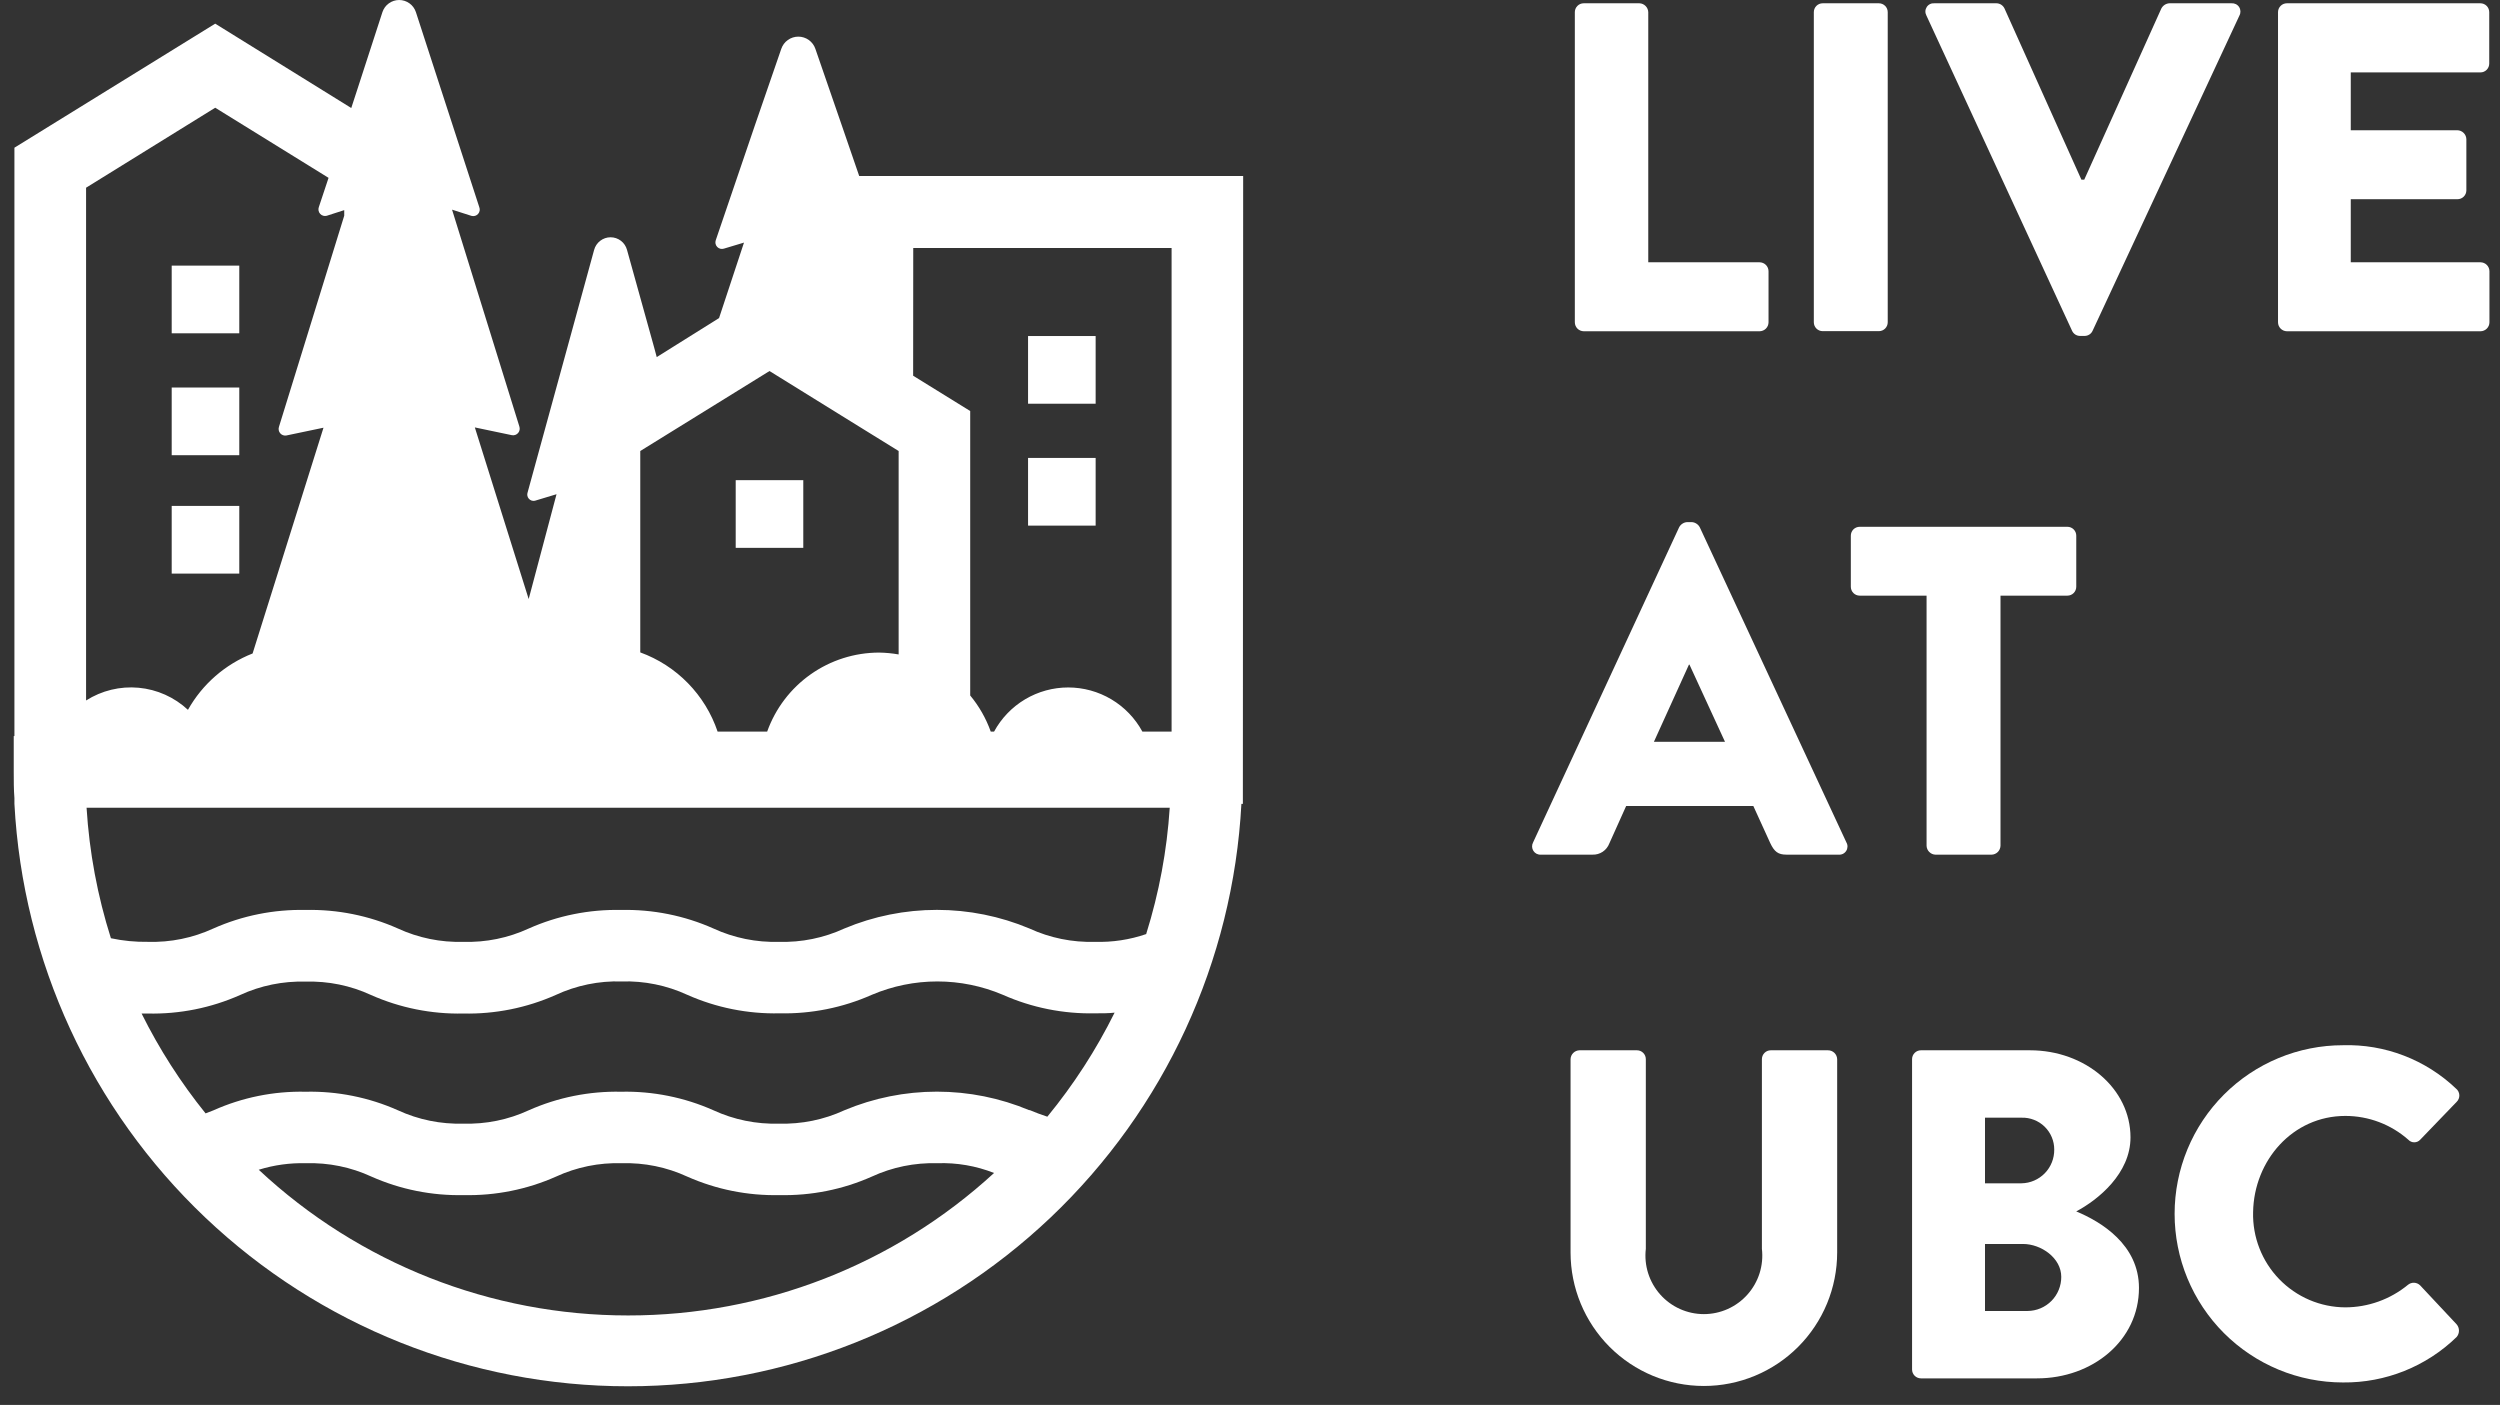<svg width="121" height="68" viewBox="0 0 121 68" fill="none" xmlns="http://www.w3.org/2000/svg">
<rect x="0" y="0" width="121" height="68" fill="#333333" stroke="none"/>
<path d="M11.581 12.856H8.31V16.132H11.581V12.856Z" fill="white"/>
<path d="M11.581 18.756H8.31V22.032H11.581V18.756Z" fill="white"/>
<path d="M11.581 24.486H8.31V27.762H11.581V24.486Z" fill="white"/>
<path d="M53.029 16.264H49.758V19.54H53.029V16.264Z" fill="white"/>
<path d="M53.029 22.164H49.758V25.44H53.029V22.164Z" fill="white"/>
<path d="M38.879 23.24H35.608V26.516H38.879V23.24Z" fill="white"/>
<path d="M60.169 8.518H41.585L40.751 6.092L39.464 2.363C39.405 2.191 39.294 2.041 39.146 1.936C38.998 1.83 38.821 1.773 38.639 1.773C38.457 1.773 38.28 1.83 38.132 1.936C37.984 2.041 37.873 2.191 37.814 2.363L36.528 6.092L34.642 11.629C34.623 11.684 34.62 11.743 34.632 11.8C34.645 11.857 34.673 11.91 34.713 11.952C34.754 11.994 34.805 12.024 34.862 12.039C34.918 12.053 34.978 12.052 35.033 12.035L36.009 11.742L34.802 15.395L31.786 17.283L31.659 16.811L30.348 12.096C30.301 11.921 30.198 11.765 30.054 11.655C29.91 11.544 29.733 11.484 29.552 11.484C29.37 11.484 29.194 11.544 29.05 11.655C28.906 11.765 28.802 11.921 28.755 12.096L27.469 16.788L25.536 23.835C25.518 23.886 25.514 23.942 25.525 23.995C25.535 24.049 25.56 24.098 25.596 24.139C25.632 24.18 25.678 24.211 25.73 24.228C25.781 24.245 25.837 24.248 25.89 24.236L26.936 23.92L25.588 28.994L22.982 20.687L24.782 21.064C24.837 21.073 24.894 21.068 24.946 21.048C24.998 21.029 25.044 20.996 25.08 20.953C25.116 20.91 25.14 20.859 25.149 20.804C25.159 20.749 25.154 20.692 25.136 20.639L21.879 10.147L22.821 10.449C22.878 10.464 22.937 10.463 22.994 10.447C23.05 10.43 23.1 10.399 23.139 10.355C23.178 10.311 23.204 10.258 23.215 10.2C23.225 10.143 23.22 10.083 23.198 10.029L21.356 4.364L20.13 0.588C20.074 0.417 19.966 0.268 19.82 0.163C19.674 0.057 19.499 0 19.32 0C19.14 0 18.965 0.057 18.819 0.163C18.673 0.268 18.565 0.417 18.509 0.588L17.283 4.364L17.001 5.228L10.416 1.145L0.698 7.149V35.626H0.665V37.363C0.665 37.788 0.665 38.212 0.698 38.633V38.906C1.104 46.518 4.41 53.684 9.934 58.928C15.458 64.172 22.779 67.096 30.391 67.096C38.002 67.096 45.324 64.172 50.848 58.928C56.372 53.684 59.678 46.518 60.084 38.906H60.155L60.169 8.518ZM44.201 12.002H56.705V35.409H55.291C54.94 34.763 54.421 34.223 53.789 33.847C53.157 33.471 52.436 33.273 51.702 33.273C50.967 33.273 50.246 33.471 49.614 33.847C48.983 34.223 48.464 34.763 48.113 35.409H47.952C47.725 34.773 47.389 34.182 46.958 33.662V19.894L44.196 18.185L44.201 12.002ZM49.824 53.737C48.405 53.142 46.883 52.836 45.346 52.836C43.809 52.836 42.286 53.142 40.868 53.737C39.877 54.195 38.792 54.416 37.701 54.384C36.608 54.417 35.522 54.195 34.529 53.737C33.124 53.113 31.598 52.806 30.061 52.84C28.524 52.807 26.998 53.113 25.593 53.737C24.601 54.196 23.517 54.417 22.425 54.384C21.334 54.416 20.25 54.195 19.258 53.737C17.853 53.113 16.327 52.806 14.79 52.84C13.254 52.806 11.729 53.114 10.327 53.742L9.95 53.888C8.745 52.394 7.707 50.774 6.853 49.055H7.159C8.695 49.089 10.219 48.782 11.623 48.158C12.614 47.7 13.699 47.479 14.79 47.511C15.882 47.478 16.966 47.699 17.957 48.158C19.363 48.782 20.888 49.088 22.425 49.055C23.963 49.088 25.488 48.782 26.894 48.158C27.893 47.693 28.988 47.468 30.089 47.502C31.182 47.469 32.268 47.69 33.261 48.148C34.667 48.773 36.192 49.079 37.729 49.045C39.266 49.078 40.792 48.772 42.197 48.148C43.2 47.722 44.278 47.502 45.367 47.502C46.456 47.502 47.534 47.722 48.537 48.148C49.942 48.772 51.468 49.078 53.005 49.045C53.349 49.045 53.66 49.045 53.947 49.012C53.056 50.809 51.963 52.499 50.691 54.048C50.398 53.954 50.12 53.846 49.824 53.723V53.737ZM55.479 45.208C54.681 45.483 53.839 45.611 52.995 45.585C51.902 45.618 50.817 45.397 49.824 44.939C48.405 44.344 46.883 44.038 45.346 44.038C43.809 44.038 42.286 44.344 40.868 44.939C39.877 45.396 38.792 45.618 37.701 45.585C36.608 45.618 35.522 45.397 34.529 44.939C33.124 44.314 31.598 44.008 30.061 44.042C28.524 44.009 26.998 44.315 25.593 44.939C24.601 45.397 23.517 45.619 22.425 45.585C21.334 45.618 20.25 45.396 19.258 44.939C17.853 44.314 16.327 44.008 14.79 44.042C13.255 44.009 11.731 44.315 10.327 44.939C9.335 45.396 8.251 45.618 7.159 45.585C6.558 45.595 5.957 45.537 5.368 45.411C4.718 43.362 4.323 41.241 4.19 39.095H56.615C56.481 41.166 56.099 43.213 55.479 45.194V45.208ZM40.732 20.12L43.494 21.829V31.675C43.182 31.62 42.867 31.59 42.551 31.585C41.364 31.586 40.207 31.953 39.236 32.638C38.266 33.322 37.531 34.29 37.131 35.409H34.732C34.435 34.53 33.944 33.729 33.297 33.066C32.649 32.402 31.86 31.893 30.989 31.576V21.829L37.244 17.958L40.732 20.12ZM10.416 5.214L15.902 8.608L15.431 10.024C15.411 10.079 15.407 10.138 15.418 10.195C15.429 10.253 15.456 10.306 15.495 10.349C15.535 10.393 15.585 10.424 15.641 10.441C15.697 10.458 15.756 10.459 15.813 10.444L16.661 10.17V10.439L13.503 20.654C13.485 20.706 13.48 20.763 13.49 20.818C13.499 20.873 13.523 20.924 13.559 20.967C13.595 21.01 13.641 21.043 13.693 21.062C13.745 21.082 13.802 21.087 13.857 21.078L15.657 20.701L12.226 31.628C10.9 32.15 9.795 33.113 9.097 34.356C8.441 33.745 7.601 33.369 6.709 33.287C5.817 33.205 4.922 33.422 4.166 33.903V9.085L10.416 5.214ZM30.4 63.668C23.764 63.672 17.374 61.151 12.523 56.616C13.263 56.386 14.035 56.279 14.809 56.3C15.9 56.267 16.985 56.488 17.976 56.947C19.382 57.571 20.907 57.877 22.444 57.843C23.982 57.877 25.507 57.571 26.913 56.947C27.907 56.488 28.995 56.266 30.089 56.3C31.182 56.267 32.268 56.488 33.261 56.947C34.667 57.571 36.192 57.877 37.729 57.843C39.266 57.877 40.792 57.571 42.197 56.947C43.189 56.489 44.273 56.268 45.365 56.3C46.303 56.266 47.239 56.427 48.113 56.772C43.28 61.212 36.959 63.673 30.4 63.668Z" fill="white"/>
<path d="M76.651 16.033H85.168C85.282 16.031 85.391 15.985 85.471 15.904C85.552 15.822 85.597 15.713 85.597 15.598V13.13C85.597 13.015 85.552 12.906 85.471 12.824C85.391 12.743 85.282 12.697 85.168 12.695H79.776V0.588C79.772 0.476 79.726 0.368 79.646 0.289C79.567 0.209 79.46 0.162 79.347 0.159H76.651C76.537 0.159 76.428 0.204 76.348 0.285C76.267 0.365 76.222 0.474 76.222 0.588V15.598C76.222 15.713 76.267 15.822 76.347 15.904C76.428 15.985 76.537 16.031 76.651 16.033Z" fill="white"/>
<path d="M90.937 0.159H88.218C87.981 0.159 87.789 0.351 87.789 0.588V15.598C87.789 15.836 87.981 16.028 88.218 16.028H90.937C91.174 16.028 91.366 15.836 91.366 15.598V0.588C91.366 0.351 91.174 0.159 90.937 0.159Z" fill="white"/>
<path d="M100.288 16.009C100.321 16.083 100.375 16.145 100.442 16.19C100.51 16.234 100.589 16.258 100.67 16.259H100.901C100.981 16.258 101.06 16.234 101.128 16.19C101.196 16.145 101.249 16.083 101.282 16.009L108.39 0.749C108.424 0.686 108.44 0.614 108.437 0.542C108.434 0.471 108.412 0.401 108.373 0.341C108.334 0.28 108.28 0.232 108.215 0.2C108.151 0.168 108.08 0.154 108.008 0.159H104.996C104.916 0.164 104.838 0.19 104.771 0.233C104.703 0.277 104.648 0.338 104.61 0.409L100.877 8.697H100.74L97.017 0.409C96.982 0.336 96.928 0.274 96.861 0.23C96.794 0.186 96.716 0.161 96.635 0.159H93.623C93.551 0.153 93.479 0.166 93.414 0.198C93.349 0.229 93.294 0.278 93.255 0.338C93.215 0.399 93.192 0.469 93.189 0.541C93.186 0.613 93.203 0.685 93.237 0.749L100.288 16.009Z" fill="white"/>
<path d="M120.05 3.505C120.107 3.505 120.163 3.494 120.215 3.473C120.267 3.451 120.314 3.419 120.354 3.38C120.394 3.34 120.425 3.292 120.447 3.24C120.468 3.188 120.479 3.132 120.479 3.076V0.588C120.479 0.474 120.434 0.365 120.354 0.285C120.273 0.204 120.164 0.159 120.05 0.159H110.685C110.572 0.159 110.462 0.204 110.382 0.285C110.302 0.365 110.256 0.474 110.256 0.588V15.598C110.256 15.713 110.301 15.822 110.382 15.904C110.462 15.985 110.571 16.031 110.685 16.033H120.06C120.174 16.031 120.283 15.985 120.363 15.904C120.444 15.822 120.489 15.713 120.489 15.598V13.13C120.489 13.015 120.444 12.906 120.363 12.824C120.283 12.743 120.174 12.697 120.06 12.695H113.777V9.642H118.938C118.995 9.642 119.051 9.631 119.104 9.61C119.156 9.589 119.204 9.557 119.244 9.517C119.285 9.477 119.317 9.43 119.339 9.377C119.36 9.325 119.372 9.269 119.372 9.212V6.734C119.368 6.62 119.321 6.512 119.24 6.433C119.16 6.353 119.052 6.307 118.938 6.304H113.777V3.505H120.05Z" fill="white"/>
<path d="M82.269 25.52C82.231 25.449 82.176 25.388 82.108 25.345C82.041 25.301 81.963 25.275 81.883 25.27H81.656C81.576 25.275 81.498 25.301 81.431 25.345C81.363 25.388 81.308 25.449 81.27 25.52L74.2 40.776C74.166 40.839 74.15 40.91 74.153 40.982C74.156 41.054 74.178 41.123 74.217 41.184C74.256 41.244 74.31 41.292 74.374 41.325C74.439 41.356 74.51 41.371 74.582 41.365H77.075C77.251 41.372 77.424 41.323 77.57 41.226C77.716 41.128 77.828 40.987 77.891 40.823L78.706 39.01H84.861L85.677 40.799C85.879 41.229 86.063 41.365 86.469 41.365H88.985C89.058 41.372 89.13 41.359 89.195 41.328C89.26 41.296 89.316 41.247 89.355 41.186C89.394 41.126 89.416 41.055 89.418 40.983C89.421 40.91 89.403 40.839 89.367 40.776L82.269 25.52ZM80.049 35.904L81.746 32.166H81.769L83.49 35.904H80.049Z" fill="white"/>
<path d="M93.246 40.936C93.25 41.049 93.296 41.156 93.376 41.236C93.456 41.316 93.563 41.362 93.675 41.366H96.395C96.508 41.362 96.615 41.316 96.694 41.236C96.774 41.156 96.82 41.049 96.824 40.936V28.829H100.062C100.176 28.829 100.285 28.784 100.365 28.703C100.446 28.622 100.491 28.513 100.491 28.399V25.926C100.491 25.812 100.446 25.703 100.365 25.622C100.285 25.542 100.176 25.497 100.062 25.497H90.008C89.895 25.497 89.786 25.542 89.705 25.622C89.625 25.703 89.58 25.812 89.58 25.926V28.399C89.58 28.513 89.625 28.622 89.705 28.703C89.786 28.784 89.895 28.829 90.008 28.829H93.246V40.936Z" fill="white"/>
<path d="M88.472 50.834H85.705C85.591 50.834 85.482 50.879 85.402 50.96C85.321 51.041 85.276 51.15 85.276 51.264V60.444C85.322 60.841 85.284 61.243 85.164 61.624C85.043 62.005 84.844 62.356 84.579 62.654C84.314 62.953 83.988 63.191 83.624 63.355C83.26 63.518 82.866 63.603 82.467 63.603C82.068 63.603 81.674 63.518 81.31 63.355C80.946 63.191 80.621 62.953 80.355 62.654C80.09 62.356 79.891 62.005 79.77 61.624C79.65 61.243 79.612 60.841 79.658 60.444V51.264C79.658 51.15 79.613 51.041 79.532 50.96C79.452 50.879 79.343 50.834 79.229 50.834H76.444C76.331 50.838 76.224 50.884 76.144 50.964C76.064 51.044 76.018 51.151 76.015 51.264V60.619C76.015 62.333 76.695 63.976 77.904 65.188C79.115 66.4 80.756 67.081 82.467 67.081C84.178 67.081 85.82 66.4 87.03 65.188C88.24 63.976 88.919 62.333 88.919 60.619V51.264C88.916 51.148 88.867 51.038 88.783 50.957C88.699 50.877 88.588 50.833 88.472 50.834Z" fill="white"/>
<path d="M100.49 58.632C101.556 58.065 103.116 56.796 103.116 55.049C103.116 52.689 100.924 50.834 98.252 50.834H92.973C92.859 50.834 92.75 50.879 92.67 50.96C92.589 51.041 92.544 51.15 92.544 51.264V66.283C92.544 66.397 92.589 66.506 92.67 66.587C92.75 66.667 92.859 66.713 92.973 66.713H98.591C101.282 66.713 103.526 64.876 103.526 62.337C103.526 60.241 101.692 59.132 100.49 58.632ZM96.074 54.096H97.842C98.048 54.089 98.253 54.125 98.445 54.2C98.637 54.274 98.813 54.387 98.96 54.531C99.108 54.675 99.225 54.847 99.305 55.038C99.385 55.228 99.426 55.433 99.425 55.639C99.43 56.066 99.267 56.477 98.97 56.783C98.673 57.089 98.267 57.265 97.842 57.272H96.074V54.096ZM98.138 63.451H96.074V60.208H97.912C98.794 60.208 99.765 60.888 99.765 61.799C99.767 62.234 99.597 62.652 99.293 62.962C98.988 63.271 98.573 63.447 98.138 63.451Z" fill="white"/>
<path d="M113.513 54.011C114.638 54.01 115.725 54.421 116.567 55.167C116.604 55.206 116.648 55.236 116.696 55.257C116.745 55.278 116.797 55.288 116.85 55.288C116.903 55.288 116.955 55.278 117.004 55.257C117.053 55.236 117.097 55.206 117.133 55.167L118.901 53.331C118.944 53.29 118.979 53.239 119.001 53.183C119.024 53.127 119.035 53.067 119.032 53.007C119.03 52.947 119.015 52.888 118.988 52.834C118.962 52.78 118.924 52.732 118.877 52.694C118.148 51.998 117.289 51.453 116.349 51.092C115.409 50.73 114.407 50.559 113.4 50.589C112.33 50.589 111.27 50.8 110.282 51.21C109.293 51.62 108.395 52.221 107.638 52.979C106.881 53.737 106.281 54.636 105.871 55.627C105.462 56.617 105.251 57.678 105.251 58.75C105.251 59.822 105.462 60.883 105.871 61.873C106.281 62.863 106.881 63.763 107.638 64.521C108.395 65.278 109.293 65.879 110.282 66.29C111.27 66.7 112.33 66.911 113.4 66.911C115.452 66.933 117.429 66.142 118.901 64.711C118.974 64.626 119.014 64.517 119.014 64.404C119.014 64.292 118.974 64.183 118.901 64.098L117.133 62.21C117.055 62.134 116.952 62.09 116.843 62.085C116.734 62.081 116.628 62.117 116.544 62.186C115.688 62.89 114.616 63.275 113.509 63.276C112.912 63.273 112.322 63.15 111.774 62.916C111.225 62.681 110.729 62.339 110.313 61.91C109.898 61.481 109.573 60.974 109.356 60.417C109.139 59.861 109.035 59.267 109.05 58.669C109.092 56.158 110.973 54.011 113.513 54.011Z" fill="white"/>
</svg>
